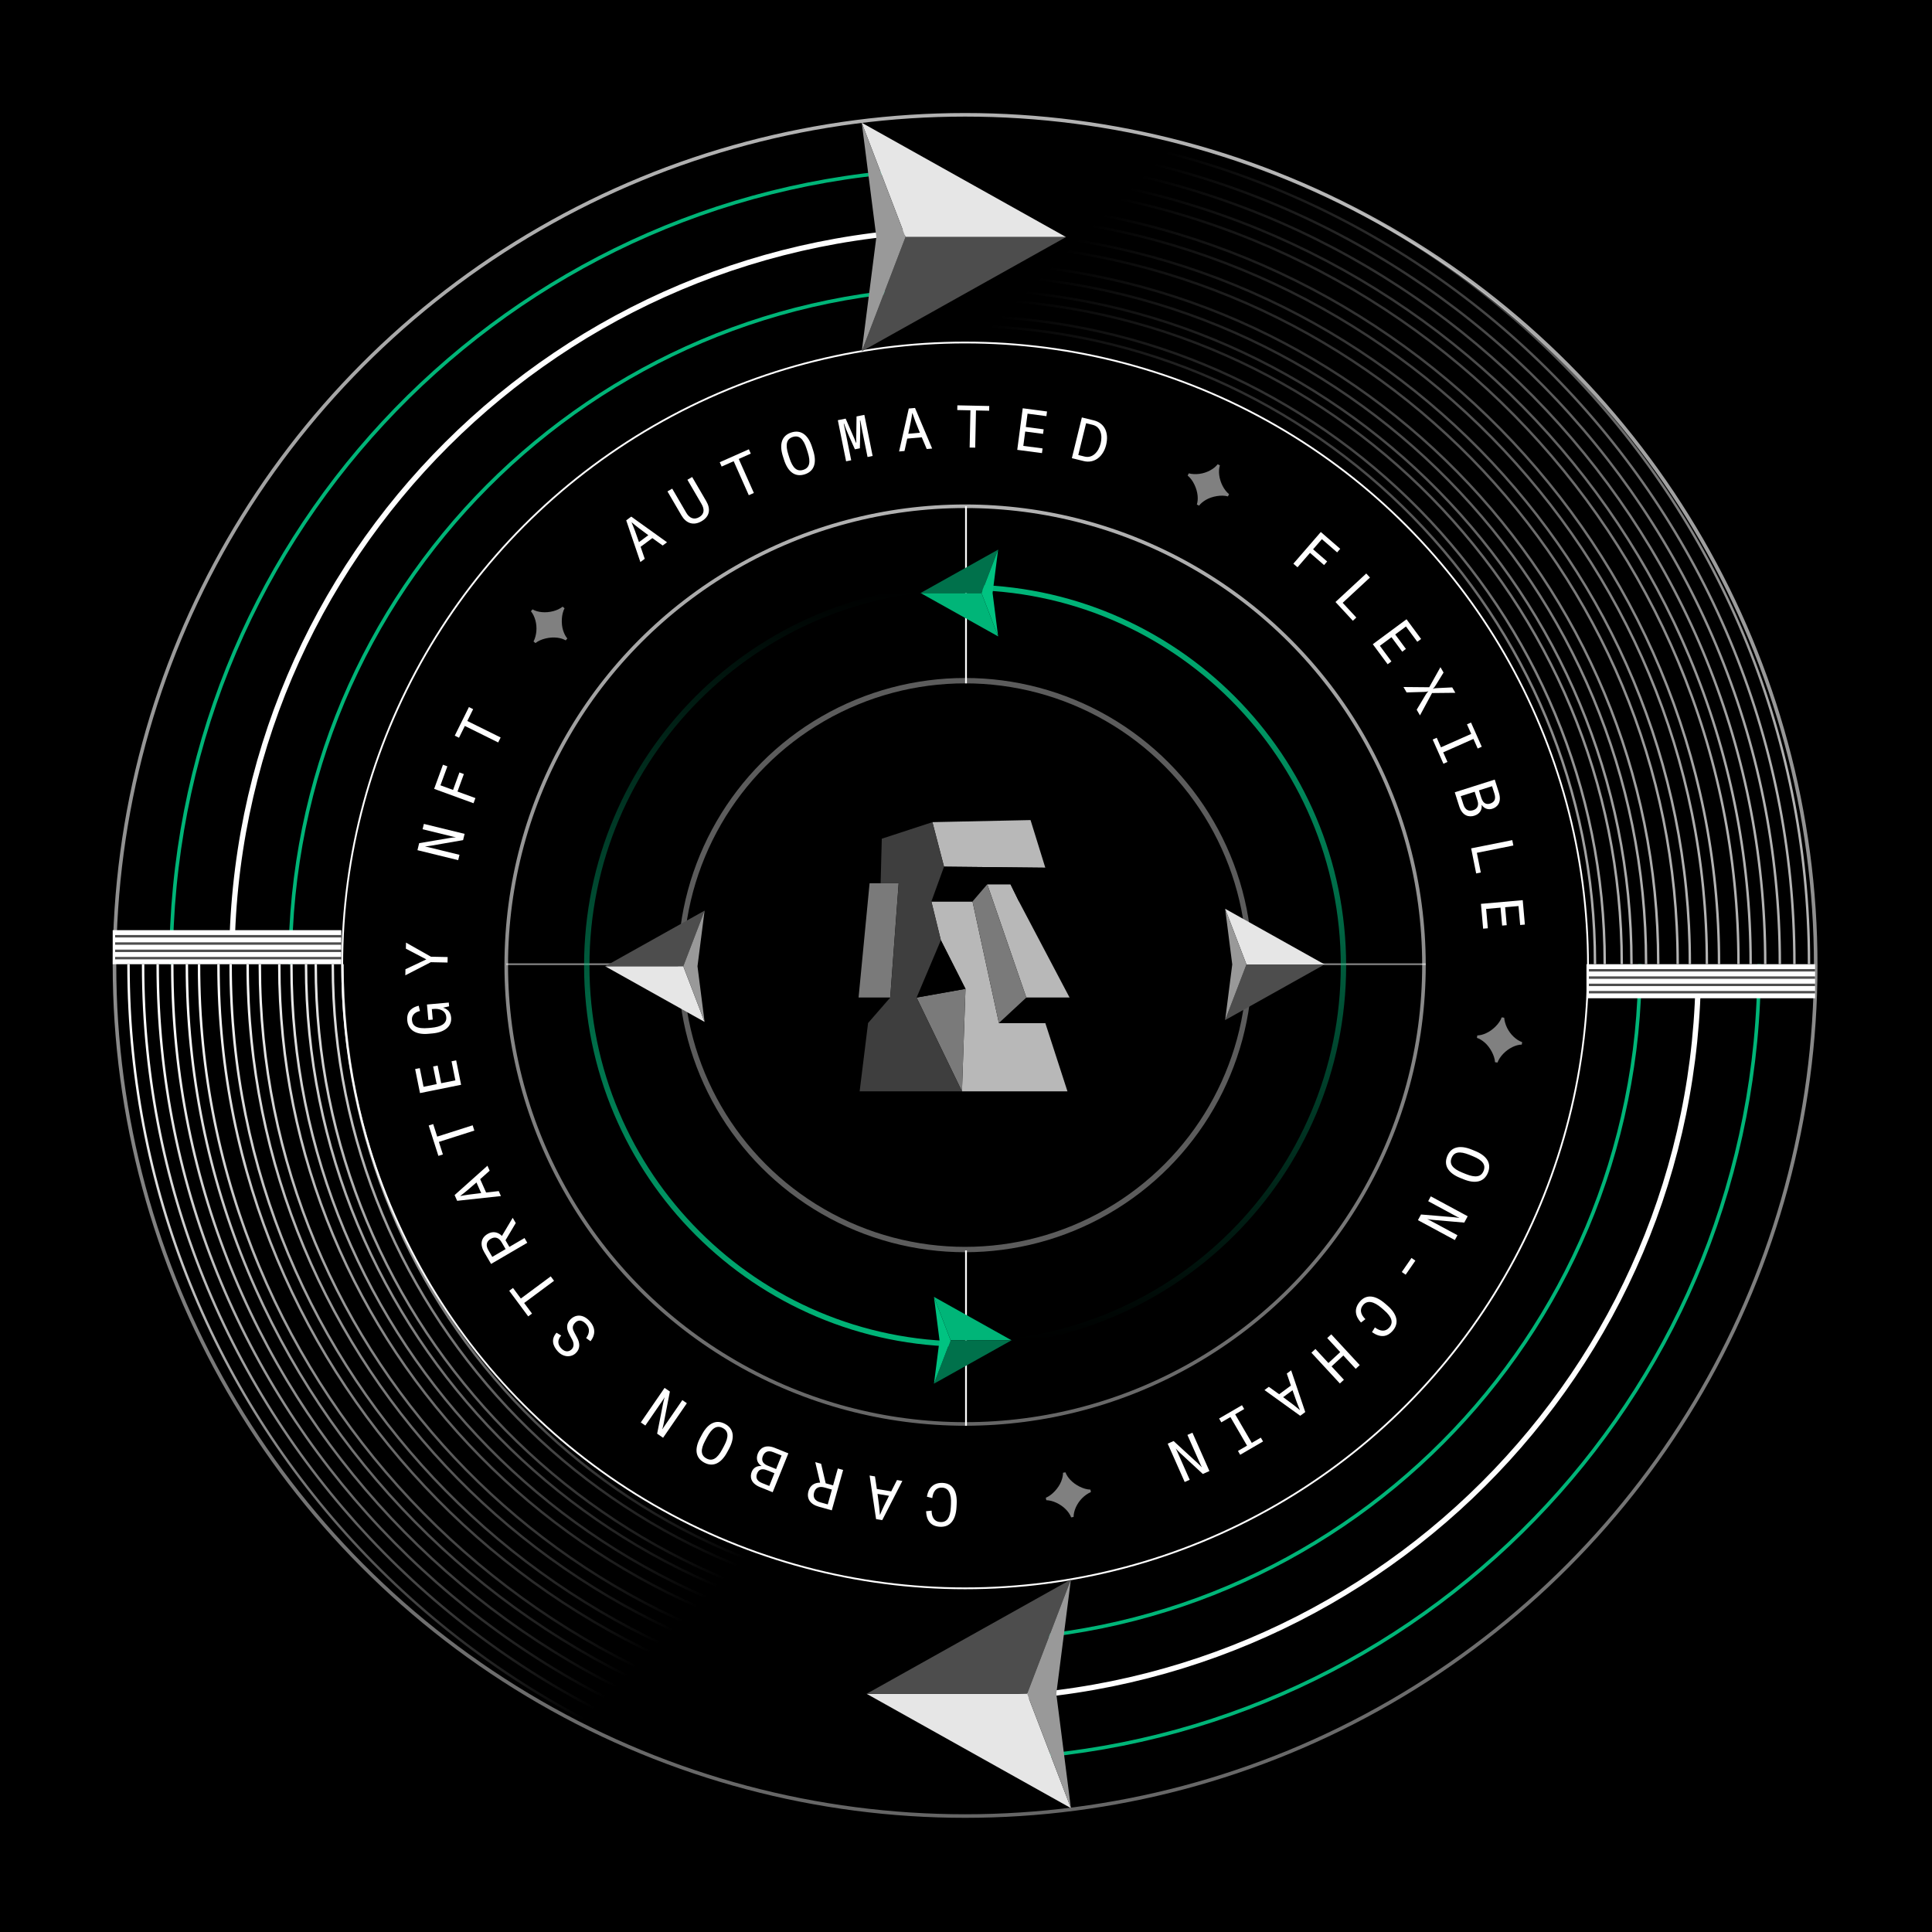 <svg id="eArsbW08m4L1" xmlns="http://www.w3.org/2000/svg" xmlns:xlink="http://www.w3.org/1999/xlink" viewBox="0 0 1080 1080" shape-rendering="geometricPrecision" text-rendering="geometricPrecision" style="background-color:#000">
<style><![CDATA[
#eArsbW08m4L3_tr {animation: eArsbW08m4L3_tr__tr 6000ms linear infinite normal forwards}@keyframes eArsbW08m4L3_tr__tr { 0% {transform: translate(539px,538.97px) rotate(0deg)} 100% {transform: translate(539px,538.97px) rotate(359deg)}} #eArsbW08m4L66_tr {animation: eArsbW08m4L66_tr__tr 6000ms linear infinite normal forwards}@keyframes eArsbW08m4L66_tr__tr { 0% {transform: translate(539.5px,540.359px) rotate(0deg)} 100% {transform: translate(539.5px,540.359px) rotate(-359deg)}} #eArsbW08m4L77_tr {animation: eArsbW08m4L77_tr__tr 6000ms linear infinite normal forwards}@keyframes eArsbW08m4L77_tr__tr { 0% {transform: translate(539.37px,539.641px) rotate(0deg)} 100% {transform: translate(539.37px,539.641px) rotate(359deg)}} #eArsbW08m4L77_ts {animation: eArsbW08m4L77_ts__ts 6000ms linear infinite normal forwards}@keyframes eArsbW08m4L77_ts__ts { 0% {transform: scale(1,1)} 50% {transform: scale(1.4,1.4)} 100% {transform: scale(1,1)}} #eArsbW08m4L86_ts {animation: eArsbW08m4L86_ts__ts 6000ms linear infinite normal forwards}@keyframes eArsbW08m4L86_ts__ts { 0% {transform: translate(538.925px,534.25px) scale(0.9,0.9)} 50% {transform: translate(538.925px,534.25px) scale(1.1,1.1)} 100% {transform: translate(538.925px,534.25px) scale(0.9,0.9)}} #eArsbW08m4L86 {animation: eArsbW08m4L86_c_o 6000ms linear infinite normal forwards}@keyframes eArsbW08m4L86_c_o { 0% {opacity: 0.8} 50% {opacity: 1} 100% {opacity: 0.8}} #eArsbW08m4L98_tr {animation: eArsbW08m4L98_tr__tr 6000ms linear infinite normal forwards}@keyframes eArsbW08m4L98_tr__tr { 0% {transform: translate(539.5px,540.037px) rotate(0deg)} 100% {transform: translate(539.5px,540.037px) rotate(359deg)}}
]]></style>
<defs><linearGradient id="eArsbW08m4L10-fill" x1="129.615" y1="539" x2="540.18" y2="951.604" spreadMethod="pad" gradientUnits="userSpaceOnUse" gradientTransform="translate(0 0)"><stop id="eArsbW08m4L10-fill-0" offset="0.013%" stop-color="#fff"/><stop id="eArsbW08m4L10-fill-1" offset="75.243%" stop-color="rgba(255,255,255,0)"/></linearGradient><linearGradient id="eArsbW08m4L11-fill" x1="129.615" y1="539" x2="540.18" y2="951.604" spreadMethod="pad" gradientUnits="userSpaceOnUse" gradientTransform="translate(0 0)"><stop id="eArsbW08m4L11-fill-0" offset="0.013%" stop-color="#fff"/><stop id="eArsbW08m4L11-fill-1" offset="75.243%" stop-color="rgba(255,255,255,0)"/></linearGradient><linearGradient id="eArsbW08m4L12-fill" x1="129.615" y1="539" x2="540.18" y2="951.604" spreadMethod="pad" gradientUnits="userSpaceOnUse" gradientTransform="translate(0 0)"><stop id="eArsbW08m4L12-fill-0" offset="0.013%" stop-color="#fff"/><stop id="eArsbW08m4L12-fill-1" offset="75.243%" stop-color="rgba(255,255,255,0)"/></linearGradient><linearGradient id="eArsbW08m4L13-fill" x1="129.615" y1="539" x2="540.18" y2="951.604" spreadMethod="pad" gradientUnits="userSpaceOnUse" gradientTransform="translate(0 0)"><stop id="eArsbW08m4L13-fill-0" offset="0.013%" stop-color="#fff"/><stop id="eArsbW08m4L13-fill-1" offset="75.243%" stop-color="rgba(255,255,255,0)"/></linearGradient><linearGradient id="eArsbW08m4L14-fill" x1="129.615" y1="539" x2="540.18" y2="951.604" spreadMethod="pad" gradientUnits="userSpaceOnUse" gradientTransform="translate(0 0)"><stop id="eArsbW08m4L14-fill-0" offset="0.013%" stop-color="#fff"/><stop id="eArsbW08m4L14-fill-1" offset="75.243%" stop-color="rgba(255,255,255,0)"/></linearGradient><linearGradient id="eArsbW08m4L15-fill" x1="129.615" y1="539" x2="540.18" y2="951.604" spreadMethod="pad" gradientUnits="userSpaceOnUse" gradientTransform="translate(0 0)"><stop id="eArsbW08m4L15-fill-0" offset="0.013%" stop-color="#fff"/><stop id="eArsbW08m4L15-fill-1" offset="75.243%" stop-color="rgba(255,255,255,0)"/></linearGradient><linearGradient id="eArsbW08m4L16-fill" x1="129.615" y1="539" x2="540.18" y2="951.604" spreadMethod="pad" gradientUnits="userSpaceOnUse" gradientTransform="translate(0 0)"><stop id="eArsbW08m4L16-fill-0" offset="0.013%" stop-color="#fff"/><stop id="eArsbW08m4L16-fill-1" offset="75.243%" stop-color="rgba(255,255,255,0)"/></linearGradient><linearGradient id="eArsbW08m4L17-fill" x1="129.615" y1="539" x2="540.18" y2="951.604" spreadMethod="pad" gradientUnits="userSpaceOnUse" gradientTransform="translate(0 0)"><stop id="eArsbW08m4L17-fill-0" offset="0.013%" stop-color="#fff"/><stop id="eArsbW08m4L17-fill-1" offset="75.243%" stop-color="rgba(255,255,255,0)"/></linearGradient><linearGradient id="eArsbW08m4L18-fill" x1="129.615" y1="539" x2="540.18" y2="951.604" spreadMethod="pad" gradientUnits="userSpaceOnUse" gradientTransform="translate(0 0)"><stop id="eArsbW08m4L18-fill-0" offset="0.013%" stop-color="#fff"/><stop id="eArsbW08m4L18-fill-1" offset="75.243%" stop-color="rgba(255,255,255,0)"/></linearGradient><linearGradient id="eArsbW08m4L19-fill" x1="129.615" y1="539" x2="540.18" y2="951.604" spreadMethod="pad" gradientUnits="userSpaceOnUse" gradientTransform="translate(0 0)"><stop id="eArsbW08m4L19-fill-0" offset="0.013%" stop-color="#fff"/><stop id="eArsbW08m4L19-fill-1" offset="75.243%" stop-color="rgba(255,255,255,0)"/></linearGradient><linearGradient id="eArsbW08m4L20-fill" x1="129.615" y1="539" x2="540.18" y2="951.604" spreadMethod="pad" gradientUnits="userSpaceOnUse" gradientTransform="translate(0 0)"><stop id="eArsbW08m4L20-fill-0" offset="0.013%" stop-color="#fff"/><stop id="eArsbW08m4L20-fill-1" offset="75.243%" stop-color="rgba(255,255,255,0)"/></linearGradient><linearGradient id="eArsbW08m4L21-fill" x1="129.615" y1="539" x2="540.18" y2="951.604" spreadMethod="pad" gradientUnits="userSpaceOnUse" gradientTransform="translate(0 0)"><stop id="eArsbW08m4L21-fill-0" offset="0.013%" stop-color="#fff"/><stop id="eArsbW08m4L21-fill-1" offset="75.243%" stop-color="rgba(255,255,255,0)"/></linearGradient><linearGradient id="eArsbW08m4L22-fill" x1="129.615" y1="539" x2="540.18" y2="951.604" spreadMethod="pad" gradientUnits="userSpaceOnUse" gradientTransform="translate(0 0)"><stop id="eArsbW08m4L22-fill-0" offset="0.013%" stop-color="#fff"/><stop id="eArsbW08m4L22-fill-1" offset="75.243%" stop-color="rgba(255,255,255,0)"/></linearGradient><linearGradient id="eArsbW08m4L23-fill" x1="129.615" y1="539" x2="540.18" y2="951.604" spreadMethod="pad" gradientUnits="userSpaceOnUse" gradientTransform="translate(0 0)"><stop id="eArsbW08m4L23-fill-0" offset="0.013%" stop-color="#fff"/><stop id="eArsbW08m4L23-fill-1" offset="75.243%" stop-color="rgba(255,255,255,0)"/></linearGradient><linearGradient id="eArsbW08m4L24-fill" x1="129.615" y1="539" x2="540.18" y2="951.604" spreadMethod="pad" gradientUnits="userSpaceOnUse" gradientTransform="translate(0 0)"><stop id="eArsbW08m4L24-fill-0" offset="0.013%" stop-color="#fff"/><stop id="eArsbW08m4L24-fill-1" offset="75.243%" stop-color="rgba(255,255,255,0)"/></linearGradient><linearGradient id="eArsbW08m4L25-fill" x1="129.615" y1="539" x2="540.18" y2="951.604" spreadMethod="pad" gradientUnits="userSpaceOnUse" gradientTransform="translate(0 0)"><stop id="eArsbW08m4L25-fill-0" offset="0.013%" stop-color="#fff"/><stop id="eArsbW08m4L25-fill-1" offset="75.243%" stop-color="rgba(255,255,255,0)"/></linearGradient><linearGradient id="eArsbW08m4L26-fill" x1="886.169" y1="538.999" x2="542.899" y2="192.33" spreadMethod="pad" gradientUnits="userSpaceOnUse" gradientTransform="translate(0 0)"><stop id="eArsbW08m4L26-fill-0" offset="0.013%" stop-color="rgba(255,255,255,0.7)"/><stop id="eArsbW08m4L26-fill-1" offset="100%" stop-color="rgba(255,255,255,0)"/></linearGradient><linearGradient id="eArsbW08m4L27-fill" x1="886.169" y1="538.999" x2="542.899" y2="192.33" spreadMethod="pad" gradientUnits="userSpaceOnUse" gradientTransform="translate(0 0)"><stop id="eArsbW08m4L27-fill-0" offset="0.013%" stop-color="rgba(255,255,255,0.7)"/><stop id="eArsbW08m4L27-fill-1" offset="100%" stop-color="rgba(255,255,255,0)"/></linearGradient><linearGradient id="eArsbW08m4L28-fill" x1="886.169" y1="538.999" x2="542.899" y2="192.33" spreadMethod="pad" gradientUnits="userSpaceOnUse" gradientTransform="translate(0 0)"><stop id="eArsbW08m4L28-fill-0" offset="0.013%" stop-color="rgba(255,255,255,0.7)"/><stop id="eArsbW08m4L28-fill-1" offset="100%" stop-color="rgba(255,255,255,0)"/></linearGradient><linearGradient id="eArsbW08m4L29-fill" x1="886.169" y1="538.999" x2="542.899" y2="192.33" spreadMethod="pad" gradientUnits="userSpaceOnUse" gradientTransform="translate(0 0)"><stop id="eArsbW08m4L29-fill-0" offset="0.013%" stop-color="rgba(255,255,255,0.7)"/><stop id="eArsbW08m4L29-fill-1" offset="100%" stop-color="rgba(255,255,255,0)"/></linearGradient><linearGradient id="eArsbW08m4L30-fill" x1="886.169" y1="538.999" x2="542.899" y2="192.33" spreadMethod="pad" gradientUnits="userSpaceOnUse" gradientTransform="translate(0 0)"><stop id="eArsbW08m4L30-fill-0" offset="0.013%" stop-color="rgba(255,255,255,0.7)"/><stop id="eArsbW08m4L30-fill-1" offset="100%" stop-color="rgba(255,255,255,0)"/></linearGradient><linearGradient id="eArsbW08m4L31-fill" x1="886.169" y1="538.999" x2="542.899" y2="192.33" spreadMethod="pad" gradientUnits="userSpaceOnUse" gradientTransform="translate(0 0)"><stop id="eArsbW08m4L31-fill-0" offset="0.013%" stop-color="rgba(255,255,255,0.7)"/><stop id="eArsbW08m4L31-fill-1" offset="100%" stop-color="rgba(255,255,255,0)"/></linearGradient><linearGradient id="eArsbW08m4L32-fill" x1="886.169" y1="538.999" x2="542.899" y2="192.33" spreadMethod="pad" gradientUnits="userSpaceOnUse" gradientTransform="translate(0 0)"><stop id="eArsbW08m4L32-fill-0" offset="0.013%" stop-color="rgba(255,255,255,0.7)"/><stop id="eArsbW08m4L32-fill-1" offset="100%" stop-color="rgba(255,255,255,0)"/></linearGradient><linearGradient id="eArsbW08m4L33-fill" x1="886.169" y1="538.999" x2="542.899" y2="192.33" spreadMethod="pad" gradientUnits="userSpaceOnUse" gradientTransform="translate(0 0)"><stop id="eArsbW08m4L33-fill-0" offset="0.013%" stop-color="rgba(255,255,255,0.7)"/><stop id="eArsbW08m4L33-fill-1" offset="100%" stop-color="rgba(255,255,255,0)"/></linearGradient><linearGradient id="eArsbW08m4L34-fill" x1="886.169" y1="538.999" x2="542.899" y2="192.33" spreadMethod="pad" gradientUnits="userSpaceOnUse" gradientTransform="translate(0 0)"><stop id="eArsbW08m4L34-fill-0" offset="0.013%" stop-color="rgba(255,255,255,0.7)"/><stop id="eArsbW08m4L34-fill-1" offset="100%" stop-color="rgba(255,255,255,0)"/></linearGradient><linearGradient id="eArsbW08m4L35-fill" x1="886.169" y1="538.999" x2="542.899" y2="192.33" spreadMethod="pad" gradientUnits="userSpaceOnUse" gradientTransform="translate(0 0)"><stop id="eArsbW08m4L35-fill-0" offset="0.013%" stop-color="rgba(255,255,255,0.7)"/><stop id="eArsbW08m4L35-fill-1" offset="100%" stop-color="rgba(255,255,255,0)"/></linearGradient><linearGradient id="eArsbW08m4L36-fill" x1="886.169" y1="538.999" x2="542.899" y2="192.33" spreadMethod="pad" gradientUnits="userSpaceOnUse" gradientTransform="translate(0 0)"><stop id="eArsbW08m4L36-fill-0" offset="0.013%" stop-color="rgba(255,255,255,0.7)"/><stop id="eArsbW08m4L36-fill-1" offset="100%" stop-color="rgba(255,255,255,0)"/></linearGradient><linearGradient id="eArsbW08m4L37-fill" x1="886.169" y1="538.999" x2="542.899" y2="192.33" spreadMethod="pad" gradientUnits="userSpaceOnUse" gradientTransform="translate(0 0)"><stop id="eArsbW08m4L37-fill-0" offset="0.013%" stop-color="rgba(255,255,255,0.7)"/><stop id="eArsbW08m4L37-fill-1" offset="100%" stop-color="rgba(255,255,255,0)"/></linearGradient><linearGradient id="eArsbW08m4L38-fill" x1="886.169" y1="538.999" x2="542.899" y2="192.33" spreadMethod="pad" gradientUnits="userSpaceOnUse" gradientTransform="translate(0 0)"><stop id="eArsbW08m4L38-fill-0" offset="0.013%" stop-color="rgba(255,255,255,0.7)"/><stop id="eArsbW08m4L38-fill-1" offset="100%" stop-color="rgba(255,255,255,0)"/></linearGradient><linearGradient id="eArsbW08m4L39-fill" x1="886.169" y1="538.999" x2="542.899" y2="192.33" spreadMethod="pad" gradientUnits="userSpaceOnUse" gradientTransform="translate(0 0)"><stop id="eArsbW08m4L39-fill-0" offset="0.013%" stop-color="rgba(255,255,255,0.7)"/><stop id="eArsbW08m4L39-fill-1" offset="100%" stop-color="rgba(255,255,255,0)"/></linearGradient><linearGradient id="eArsbW08m4L40-fill" x1="886.169" y1="538.999" x2="542.899" y2="192.33" spreadMethod="pad" gradientUnits="userSpaceOnUse" gradientTransform="translate(0 0)"><stop id="eArsbW08m4L40-fill-0" offset="0.013%" stop-color="rgba(255,255,255,0.7)"/><stop id="eArsbW08m4L40-fill-1" offset="100%" stop-color="rgba(255,255,255,0)"/></linearGradient><linearGradient id="eArsbW08m4L41-fill" x1="886.169" y1="538.999" x2="542.899" y2="192.33" spreadMethod="pad" gradientUnits="userSpaceOnUse" gradientTransform="translate(0 0)"><stop id="eArsbW08m4L41-fill-0" offset="0.013%" stop-color="rgba(255,255,255,0.7)"/><stop id="eArsbW08m4L41-fill-1" offset="100%" stop-color="rgba(255,255,255,0)"/></linearGradient><linearGradient id="eArsbW08m4L43-stroke" x1="0" y1="-476.5" x2="0" y2="476.5" spreadMethod="pad" gradientUnits="userSpaceOnUse" gradientTransform="translate(0 0)"><stop id="eArsbW08m4L43-stroke-0" offset="0%" stop-color="rgba(255,255,255,0.7)"/><stop id="eArsbW08m4L43-stroke-1" offset="100%" stop-color="rgba(255,255,255,0.4)"/></linearGradient><radialGradient id="eArsbW08m4L44-stroke" cx="0" cy="0" r="1" spreadMethod="pad" gradientUnits="userSpaceOnUse" gradientTransform="matrix(0 160.5 -160.5 0 0 0)"><stop id="eArsbW08m4L44-stroke-0" offset="37.293%" stop-color="#fff"/><stop id="eArsbW08m4L44-stroke-1" offset="86.458%" stop-color="rgba(255,255,255,0.36)"/></radialGradient><linearGradient id="eArsbW08m4L45-stroke" x1="0" y1="-257.5" x2="0" y2="257.5" spreadMethod="pad" gradientUnits="userSpaceOnUse" gradientTransform="translate(0 0)"><stop id="eArsbW08m4L45-stroke-0" offset="0%" stop-color="rgba(255,255,255,0.7)"/><stop id="eArsbW08m4L45-stroke-1" offset="100%" stop-color="rgba(255,255,255,0.4)"/></linearGradient><linearGradient id="eArsbW08m4L68-stroke" x1="539.5" y1="328.332" x2="539.5" y2="751.332" spreadMethod="pad" gradientUnits="userSpaceOnUse" gradientTransform="translate(0 0)"><stop id="eArsbW08m4L68-stroke-0" offset="1.136%" stop-color="#00b578"/><stop id="eArsbW08m4L68-stroke-1" offset="99.468%" stop-color="rgba(0,181,120,0)"/></linearGradient><linearGradient id="eArsbW08m4L73-stroke" x1="539.5" y1="751.332" x2="539.5" y2="328.332" spreadMethod="pad" gradientUnits="userSpaceOnUse" gradientTransform="translate(0 0)"><stop id="eArsbW08m4L73-stroke-0" offset="1.136%" stop-color="#00b578"/><stop id="eArsbW08m4L73-stroke-1" offset="99.468%" stop-color="rgba(0,181,120,0)"/></linearGradient></defs><rect width="1080" height="1080" rx="0" ry="0"/><g id="eArsbW08m4L3_tr" transform="translate(539,538.97) rotate(0)"><g transform="translate(-539,-538.97)"><path d="M129.615,537.64c0-225.997,183.816-409.205,410.565-409.205" fill="none" stroke="#fff" stroke-width="3"/><path d="M95.628,539c0-233.817,179.96-425.473,408.525-443.212" fill="none" stroke="#00b578" stroke-width="2"/><path d="M162.242,539c0-208.729,168.6-377.937,376.578-377.937" fill="none" stroke="#00b578" stroke-width="2"/><path d="M949.385,540.36c0,225.997-183.816,409.205-410.565,409.205" fill="none" stroke="#fff" stroke-width="3"/><path d="M983.372,539c0,233.817-179.96,425.473-408.525,443.212" fill="none" stroke="#00b578" stroke-width="2"/><path d="M916.758,539c0,208.729-168.6,377.937-376.578,377.937" fill="none" stroke="#00b578" stroke-width="2"/><path d="M71.157,539c-0.0.227-0.0.453-0.0.68c0,260.667,209.307,472.45,469.023,476.44v-1.36C281.215,1010.77,72.516,799.596,72.516,539.68c0-.227 0-.453 0-.68h-1.359Z" fill="url(#eArsbW08m4L10-fill)"/><path d="M79.314,539c-0.0.227-.001.453-.001.68c0,256.162,205.656,464.29,460.866,468.28v-1.36C285.72,1002.61,80.673,795.091,80.673,539.68c0-.227 0-.453.001-.68h-1.359Z" fill="url(#eArsbW08m4L11-fill)"/><path d="M87.471,539c-0.0.227-.001.453-.001.68c0,251.657,202.004,456.133,452.709,460.126v-1.359C290.226,994.453,88.83,790.586,88.83,539.68c0-.227 0-.453.001-.68h-1.359Z" fill="url(#eArsbW08m4L12-fill)"/><path d="M95.628,539c-0.0.227-.001.453-.001.68c0,247.152,198.352,447.976,444.552,451.968v-1.359C294.731,986.296,96.987,786.081,96.987,539.68c0-.227 0-.453.001-.68h-1.359Z" fill="url(#eArsbW08m4L13-fill)"/><path d="M103.785,539c0,.227,0,.453,0,.68c0,242.647,194.7,439.819,436.395,443.81v-1.359C299.236,978.139,105.144,781.576,105.144,539.68c0-.227,0-.453.001-.68h-1.36Z" fill="url(#eArsbW08m4L14-fill)"/><path d="M110.583,539c-.001.227-.001.453-.001.68c0,238.892,191.657,433.021,429.598,437.012v-1.36C302.99,971.341,111.942,777.821,111.942,539.68c0-.227,0-.453,0-.68h-1.359Z" fill="url(#eArsbW08m4L15-fill)"/><path d="M121.459,539c-.001.227-.001.453-.001.68c0,232.886,186.788,422.145,418.722,426.134v-1.359c-231.183-3.99-417.363-192.64-417.363-424.775c0-.227.001-.453.001-.68h-1.359Z" fill="url(#eArsbW08m4L16-fill)"/><path d="M128.256,539c0,.227-.001.453-.001.68c0,229.131,183.746,415.347,411.925,419.336v-1.36C312.751,953.668,129.615,768.061,129.615,539.68c0-.227,0-.453,0-.68h-1.359Z" fill="url(#eArsbW08m4L17-fill)"/><path d="M137.772,539c0,.227,0,.453,0,.68c0,223.876,179.485,405.83,402.408,409.818v-1.36C318.007,944.151,139.131,762.805,139.131,539.68c0-.227,0-.453.001-.68h-1.36Z" fill="url(#eArsbW08m4L18-fill)"/><path d="M144.57,539c-.001.227-.001.453-.001.68c0,220.121,176.442,399.033,395.611,403.02v-1.36c-218.418-3.987-394.251-182.29-394.251-401.66c0-.227,0-.453,0-.68h-1.359Z" fill="url(#eArsbW08m4L19-fill)"/><path d="M155.446,539c-.001.227-.001.453-.001.68c0,214.115,171.573,388.156,384.735,392.142v-1.36C327.769,926.477,156.805,753.044,156.805,539.68c0-.227,0-.453,0-.68h-1.359Z" fill="url(#eArsbW08m4L20-fill)"/><path d="M162.243,539c0,.227,0,.453,0,.68c0,210.36,168.529,381.359,377.937,385.343v-1.36C331.523,919.679,163.602,749.29,163.602,539.68c0-.227,0-.453.001-.68h-1.36Z" fill="url(#eArsbW08m4L21-fill)"/><path d="M170.4,539c0,.227-.001.453-.001.68c0,205.855,164.879,373.202,369.781,377.185v-1.36C336.029,911.522,171.759,744.784,171.759,539.68c0-.227,0-.453.001-.68h-1.36Z" fill="url(#eArsbW08m4L22-fill)"/><path d="M175.838,539c0,.227-.001.453-.001.68c0,202.852,162.444,367.763,364.343,371.746v-1.36C339.032,906.084,177.197,741.781,177.197,539.68c0-.227,0-.453.001-.68h-1.36Z" fill="url(#eArsbW08m4L23-fill)"/><path d="M185.354,539c0,.227,0,.453,0,.68c0,197.596,158.183,358.247,354.826,362.227v-1.359C344.288,896.567,186.713,736.525,186.713,539.68c0-.227.001-.453.001-.68h-1.36Z" fill="url(#eArsbW08m4L24-fill)"/><path d="M190.792,539c0,.227,0,.453,0,.68c0,194.593,155.749,352.808,349.388,356.788v-1.36C347.292,891.129,192.151,733.522,192.151,539.68c0-.227,0-.453.001-.68h-1.36Z" fill="url(#eArsbW08m4L25-fill)"/><path d="M1011.92,538.942c0-.226,0-.453,0-.679c0-260.667-209.305-472.448-469.021-476.443v1.36C801.864,67.175,1010.56,278.347,1010.56,538.263c0,.226,0,.453,0,.679h1.36Z" fill="url(#eArsbW08m4L26-fill)"/><path d="M1003.76,538.942c0-.226,0-.453,0-.679.01-256.162-205.651-464.291-460.861-468.285v1.36C797.359,75.332,1002.41,282.852,1002.41,538.263c0,.226,0,.453-.01.679h1.36Z" fill="url(#eArsbW08m4L27-fill)"/><path d="M995.608,538.942c0-.226,0-.453,0-.679c0-251.657-202.004-456.134-452.709-460.127v1.36c249.954,3.993,451.35,207.861,451.35,458.767c0,.226-.001.453-.001.679h1.36Z" fill="url(#eArsbW08m4L28-fill)"/><path d="M987.451,538.942c0-.226,0-.453,0-.679c0-247.152-198.352-447.976-444.552-451.969v1.36C788.348,91.646,986.092,291.862,986.092,538.263c0,.226-.001.453-.001.679h1.36Z" fill="url(#eArsbW08m4L29-fill)"/><path d="M979.294,538.942c0-.226,0-.453,0-.679c0-242.647-194.7-439.819-436.395-443.811v1.36C783.843,99.803,977.935,296.367,977.935,538.263c0,.226,0,.453-.001.679h1.36Z" fill="url(#eArsbW08m4L30-fill)"/><path d="M972.496,538.942c.001-.226.001-.453.001-.679c0-238.893-191.657-433.022-429.598-437.013v1.36c237.19,3.991,428.238,197.511,428.238,435.653c0,.226,0,.453,0,.679h1.359Z" fill="url(#eArsbW08m4L31-fill)"/><path d="M961.62,538.942c.001-.226.001-.453.001-.679c0-232.886-186.788-422.145-418.722-426.135v1.36c231.183,3.989,417.362,192.64,417.362,424.775c0,.226,0,.453,0,.679h1.359Z" fill="url(#eArsbW08m4L32-fill)"/><path d="M954.823,538.942c0-.226,0-.453,0-.679c0-229.132-183.745-415.348-411.924-419.337v1.36c227.428,3.989,410.565,189.596,410.565,417.977c0,.226,0,.453-.001.679h1.36Z" fill="url(#eArsbW08m4L33-fill)"/><path d="M945.306,538.942c.001-.226.001-.453.001-.679c0-223.876-179.485-405.831-402.408-409.819v1.36c222.172,3.987,401.049,185.334,401.049,408.459c0,.226-.001.453-.001.679h1.359Z" fill="url(#eArsbW08m4L34-fill)"/><path d="M938.509,538.942c0-.226.001-.453.001-.679c0-220.122-176.442-399.033-395.611-403.02v1.36c218.418,3.986,394.251,182.289,394.251,401.66c0,.226,0,.453,0,.679h1.359Z" fill="url(#eArsbW08m4L35-fill)"/><path d="M927.633,538.942c.001-.226.001-.453.001-.679c0-214.115-171.573-388.157-384.735-392.142v1.359c212.411,3.985,383.375,177.419,383.375,390.783c0,.226,0,.453,0,.679h1.359Z" fill="url(#eArsbW08m4L36-fill)"/><path d="M920.836,538.942c0-.226,0-.453,0-.679c0-210.361-168.529-381.359-377.937-385.344v1.36c208.657,3.984,376.578,174.374,376.578,383.984c0,.226,0,.453-.001.679h1.36Z" fill="url(#eArsbW08m4L37-fill)"/><path d="M912.679,538.942c0-.226,0-.453,0-.679c0-205.856-164.878-373.202-369.78-377.185v1.359C747.05,166.42,911.32,333.158,911.32,538.263c0,.226,0,.453-.001.679h1.36Z" fill="url(#eArsbW08m4L38-fill)"/><path d="M907.241,538.942c0-.226,0-.453,0-.679c0-202.853-162.443-367.764-364.342-371.746v1.359c201.148,3.983,362.983,168.285,362.983,370.387c0,.226,0,.453-.001.679h1.36Z" fill="url(#eArsbW08m4L39-fill)"/><path d="M897.724,538.942c.001-.226.001-.453.001-.679c0-197.597-158.183-358.247-354.826-362.228v1.36c195.892,3.98,353.467,164.022,353.467,360.868c0,.226-.001.453-.001.679h1.359Z" fill="url(#eArsbW08m4L40-fill)"/><path d="M892.286,538.942c.001-.226.001-.453.001-.679c0-194.593-155.749-352.809-349.388-356.789v1.36c192.888,3.98,348.029,161.587,348.029,355.429c0,.226-.001.453-.001.679h1.359Z" fill="url(#eArsbW08m4L41-fill)"/><circle r="348.208" transform="translate(539.5 539.679)" fill="none" stroke="#fff"/><circle r="475.5" transform="translate(539.5 539.68)" fill="none" stroke="url(#eArsbW08m4L43-stroke)" stroke-width="2"/><circle r="159" transform="translate(539.5 539.5)" fill="none" stroke="url(#eArsbW08m4L44-stroke)" stroke-width="3"/><circle r="256.5" transform="translate(539.5 539.5)" fill="none" stroke="url(#eArsbW08m4L45-stroke)" stroke-width="2"/><path d="M540,283v99" fill="none" stroke="#fff"/><path d="M797,539h-98" fill="none" stroke="#fff" stroke-opacity="0.5"/><path d="M540,699v98" fill="none" stroke="#fff"/><path d="M379,539h-96" fill="none" stroke="#fff" stroke-opacity="0.5"/><path d="M595.919,132.514L481.722,68.618l24.471,63.896h89.726Z" fill="#e6e6e6"/><path d="M481.722,196.409l114.197-63.895h-89.726l-24.471,63.895Z" fill="#4d4d4d"/><path d="M489.879,132.514l-8.157,63.895l24.471-63.895-24.471-63.896l8.157,63.896Z" fill="#999"/><path d="M484.441,946.846l114.197,63.894-24.471-63.894h-89.726Z" fill="#e6e6e6"/><path d="M598.638,882.95L484.441,946.846h89.726l24.471-63.896Z" fill="#4d4d4d"/><path d="M590.481,946.846l8.157-63.896-24.471,63.896l24.471,63.894-8.157-63.894Z" fill="#999"/><rect width="127.792" height="19.033" rx="0" ry="0" transform="translate(886.849 539)" fill="#fff"/><rect width="126.432" height="1.359" rx="0" ry="0" transform="translate(888.208 541.719)" fill="#4d4d4d"/><rect width="126.432" height="1.359" rx="0" ry="0" transform="translate(888.208 545.797)" fill="#4d4d4d"/><rect width="126.432" height="1.359" rx="0" ry="0" transform="translate(888.208 549.876)" fill="#4d4d4d"/><rect width="126.432" height="1.359" rx="0" ry="0" transform="translate(888.208 553.955)" fill="#4d4d4d"/><rect width="127.792" height="19.033" rx="0" ry="0" transform="translate(63 519.967)" fill="#fff"/><rect width="126.432" height="1.359" rx="0" ry="0" transform="translate(64.359 522.686)" fill="#4d4d4d"/><rect width="126.432" height="1.359" rx="0" ry="0" transform="translate(64.359 526.764)" fill="#4d4d4d"/><rect width="126.432" height="1.359" rx="0" ry="0" transform="translate(64.359 530.843)" fill="#4d4d4d"/><rect width="126.432" height="1.359" rx="0" ry="0" transform="translate(64.359 534.921)" fill="#4d4d4d"/></g></g><g id="eArsbW08m4L66_tr" transform="translate(539.5,540.359) rotate(0)"><g transform="translate(-539.5,-540.359)"><g transform="translate(0 0)"><path d="M539.5,751.332c116.808,0,211.5-94.692,211.5-211.5c0-116.809-94.692-211.5-211.5-211.5" fill="none" stroke="url(#eArsbW08m4L68-stroke)" stroke-width="3"/><path d="M514.598,331.496l43.362,24.262-9.292-24.262h-34.07Z" fill="#00b578"/><path d="M557.96,307.234l-43.362,24.262h34.07l9.292-24.262Z" fill="#00714b"/><path d="M554.863,331.496l3.097-24.262-9.292,24.262l9.292,24.262-3.097-24.262Z" fill="#00c381"/></g><g><path d="M539.5,328.332c-116.808,0-211.5,94.692-211.5,211.5s94.692,211.5,211.5,211.5" fill="none" stroke="url(#eArsbW08m4L73-stroke)" stroke-width="3"/><path d="M565.456,749.222L522.094,724.96l9.292,24.262h34.07Z" fill="#00b578"/><path d="M522.094,773.484l43.362-24.262h-34.07l-9.292,24.262Z" fill="#00714b"/><path d="M525.192,749.222l-3.098,24.262l9.292-24.262-9.292-24.262l3.098,24.262Z" fill="#00c381"/></g></g></g><g id="eArsbW08m4L77_tr" transform="translate(539.37,539.641) rotate(0)"><g id="eArsbW08m4L77_ts" transform="scale(1,1)"><g transform="translate(-539.37,-539.641)"><g transform="matrix(.6 0 0 0.6 146.43 216.06)"><path d="M319.74,540.15L412.408,592l-19.857-51.85h-72.811Z" fill="#e6e6e6"/><path d="M412.408,488.3L319.74,540.15h72.811l19.857-51.85Z" fill="#4d4d4d"/><path d="M405.789,540.15l6.619-51.85-19.857,51.85L412.408,592l-6.619-51.85Z" fill="#999"/></g><g transform="matrix(.6 0 0 0.6 285.066 215.653)"><path d="M759,539.132l-92.668-51.85l19.858,51.85h72.81Z" fill="#e6e6e6"/><path d="M666.332,590.982L759,539.132h-72.81l-19.858,51.85Z" fill="#4d4d4d"/><path d="M672.951,539.132l-6.619,51.85l19.858-51.85-19.858-51.85l6.619,51.85Z" fill="#999"/></g></g></g></g><g id="eArsbW08m4L86_ts" transform="translate(538.925,534.25) scale(0.9,0.9)"><g id="eArsbW08m4L86" transform="translate(-538.925,-534.25)" opacity="0.8"><path d="M589.381,576.053h-28.833l-16.381-75.489h-25.556l5.897,24.039l15.295,30.227-2.189,63.669h65.527l-13.76-42.446Z" fill="#e6e6e6"/><path d="M537.614,618.499l2.189-63.669-30.366,5.41l28.177,58.259Z" fill="#999"/><path d="M493.055,560.24l5.242-71.009h-11.214-6.845l-6.841,71.009h19.658Z" fill="#999"/><path d="M519.266,451.286l7.208,27.655l62.907.643L580.207,450l-60.941,1.286Z" fill="#e6e6e6"/><path d="M577.586,560.24h26.866l-31.453-59.676-5.243-10.69h-14.416l24.246,70.366Z" fill="#e6e6e6"/><path d="M589.381,479.584l-62.907-.643-7.863,21.623h25.556l9.173-10.69h14.416l5.243,10.69l16.382-20.98Z"/><path d="M604.452,560.24h-26.866l-17.038,15.813h28.833l15.071-15.813Z"/><path d="M539.803,554.83l-15.295-30.227-15.071,35.637l30.366-5.41Z"/><path d="M493.055,560.24h-19.658l5.897,15.813l13.761-15.813Z"/><path d="M560.548,576.053l17.038-15.813-24.246-70.366-9.173,10.69l16.381,75.489Z" fill="#999"/><path d="M474.052,618.499h63.562L509.437,560.24l15.071-35.637-5.897-24.039l7.863-21.623-7.208-27.655-31.453,10.29-.73,27.655h11.214l-5.242,71.009-13.761,15.813-5.242,42.446Z" fill="#4d4d4d"/></g></g><g id="eArsbW08m4L98_tr" transform="translate(539.5,540.037) rotate(0)"><g transform="translate(-539.5,-540.037)"><path d="M527.056,828.959c-5.408-.291-8.169,3.099-8.912,7.688l2.999.79c.472-3.843,2.276-6.028,5.54-5.852c3.528.189,5.244,3.324,4.925,9.259l-.091,1.681c-.319,5.936-2.21,8.512-5.87,8.315-3.231-.174-4.823-2.541-4.881-6.38l-3.093.33c.293,5.604,2.919,8.424,7.799,8.686c5.605.302,8.835-3.79,9.22-10.945l.092-1.715c.385-7.155-2.156-11.557-7.728-11.857Z" fill="#fff"/><path d="M486.117,824.826l3.611,24.357l3.453.57l11.246-21.905-2.997-.495-3.22,6.33-8.047-1.329-1.048-7.033-2.998-.495Zm5.746,21.965c-.168-2.838-.608-6.86-1.316-11.696l6.418,1.059c-2.224,4.352-3.966,8.014-5.037,10.648l-.065-.011Z" fill="#fff"/><path d="M455.732,817.347l2.718,11.462c-3.243-.052-5.647,1.674-6.503,4.726-1.177,4.197.92,7.357,5.785,8.721l7.248,2.033l6.331-22.574-2.957-.829-2.648,9.443-4.133-1.159-2.566-10.905-3.275-.918Zm2.822,22.465c-3.02-.847-4.232-2.764-3.474-5.467.749-2.67,2.781-3.678,5.801-2.831l4.165,1.168-2.327,8.298-4.165-1.168Z" fill="#fff"/><path d="M431.927,834.171l8.766-21.743-7.595-3.062c-5.39-2.173-8.328.345-9.451,3.132-1.198,2.97-.309,5.536,2.108,7.045-2.764-.296-4.693,1.133-5.521,3.185-1.037,2.573-.863,6.381,4.741,8.64l6.952,2.803Zm-5.971-5.148c-3.399-1.371-3.454-3.529-2.726-5.336.63-1.562,1.99-3.257,5.603-1.8l4.073,1.642-2.876,7.136-4.074-1.642Zm3.019-9.784c-2.848-1.149-3.369-3.21-2.53-5.293.827-2.052,2.609-3.469,5.886-2.148l4.563,1.839-3.049,7.565-4.87-1.963Z" fill="#fff"/><path d="M405.298,795.969c-5.032-2.704-9.55-.296-12.847,5.842l-1.001,1.861c-3.297,6.138-2.812,11.234,2.22,13.938s9.55.296,12.847-5.842l1.001-1.861c3.297-6.138,2.812-11.234-2.22-13.938Zm-1.25,2.327c3.228,1.735,3.43,4.917.648,10.095l-1,1.861c-2.782,5.178-5.547,6.766-8.776,5.031-3.228-1.735-3.43-4.917-.648-10.095l1-1.861c2.782-5.178,5.547-6.766,8.776-5.031Z" fill="#fff"/><path d="M367.352,801.439l3.318,2.284l13.293-19.311-2.529-1.741-9.998,14.524c-.393.571-.786,1.142-1.088,1.696l-.081-.056c0,0,.434-1.504.702-2.884l3.502-18.073-2.965-2.041-13.293,19.311l2.53,1.741l9.361-13.599c.487-.707.974-1.414,1.369-2.105l.054.038c-.172.483-.491,1.586-.816,3.166l-3.359,17.05Z" fill="#fff"/><path d="M329.544,738.423c-3.797-4.09-7.886-3.447-10.306-1.201-3.316,3.078-2.31,6.199-.781,9.06l1.464,2.741c.936,1.834,1.069,3.919-.456,5.334-1.282,1.191-3.432,1.835-5.769-.682-1.707-1.839-2.478-4.368.031-7.101l-2.629-1.57c-3.195,3.596-2.142,7.35.778,10.496c3.1,3.34,7.376,3.335,9.917.976c2.662-2.471,2.429-5.634.836-8.66l-1.529-2.861c-.895-1.692-1.688-3.614.586-5.726c2.178-2.022,4.487-.651,5.993.97c2.426,2.614,1.665,5.483-.033,7.78l2.458,1.773c2.449-3.04,3.281-7.191-.56-11.329Z" fill="#fff"/><path d="M297.397,734.29l-4.388-5.913l16.705-12.397-1.85-2.493-16.705,12.397-4.388-5.913-2.121,1.574l10.626,14.319l2.121-1.574Z" fill="#fff"/><path d="M286.6,680.754l-6.015,10.128c-2.295-2.292-5.223-2.723-7.961-1.125-3.763,2.198-4.453,5.928-1.905,10.291l3.797,6.501l20.244-11.824-1.549-2.652-8.468,4.946-2.165-3.706l5.738-9.622-1.716-2.937Zm-13.59,18.109c-1.582-2.709-1.12-4.929,1.303-6.345c2.396-1.399,4.556-.71,6.139,1.998l2.181,3.736-7.442,4.346-2.181-3.735Z" fill="#fff"/><path d="M272.484,651.649L254.127,668.06l1.424,3.198l24.48-2.655-1.236-2.776-7.057.792-3.316-7.451l5.298-4.744-1.236-2.775Zm-15.185,16.879c2.279-1.701,5.396-4.281,9.045-7.532l2.645,5.943c-4.857.536-8.874,1.094-11.663,1.649l-.027-.06Z" fill="#fff"/><path d="M247.583,645.344l-2.239-7.015l19.817-6.325-.943-2.957-19.818,6.325-2.239-7.015-2.516.803l5.421,16.987l2.517-.803Z" fill="#fff"/><path d="M234.777,611.044l22.981-4.637-2.756-13.659-2.589.522l2.149,10.649-7.931,1.6-1.992-9.872-2.524.51l1.992,9.872-7.348,1.483-2.103-10.423-2.589.523l2.71,13.432Z" fill="#fff"/><path d="M252.18,568.773c-.283-3.157-2.081-4.72-4.501-5.465l3.379-.767-.188-2.105-12.202,1.093.774,8.65l2.467-.221-.524-5.854l1.381-.124c1.974-.177,6.332.361,6.708,4.571.333,3.716-2.988,5.506-8.546,6.003l-1.282.115c-6.841.612-9.06-1.211-9.346-4.401-.3-3.355,2.497-4.699,4.45-5.106l-.696-2.955c-2.565.595-6.915,2.376-6.393,8.198.488,5.459,4.936,8.111,11.744,7.501l2.302-.206c6.479-.58,10.944-3.665,10.473-8.927Z" fill="#fff"/><path d="M226.957,526.919l-.069,3.4l11.436,5.982-11.672,5.507-.07,3.4l14.253-7.336l9.343.192.063-3.07-9.343-.192-13.941-7.883Z" fill="#fff"/><path d="M234.312,471.34l-.958,3.913l22.771,5.577.731-2.983-17.127-4.195c-.673-.165-1.347-.33-1.972-.415l.024-.096c0,0,1.561-.127,2.945-.366l18.141-3.138.856-3.496-22.771-5.577-.731,2.982l16.036,3.928c.834.204,1.668.408,2.453.533l-.015.064c-.513.01-1.658.104-3.25.36l-17.133,2.909Z" fill="#fff"/><path d="M242.683,440.977l22.023,8.04l1.053-2.885-10.019-3.657l3.567-9.771-2.482-.906-3.566,9.771-7.041-2.57l3.872-10.609-2.481-.905-4.926,13.492Z" fill="#fff"/><path d="M256.581,412.407l3.268-6.598l18.642,9.232l1.377-2.781-18.641-9.233l3.268-6.598-2.367-1.173-7.914,15.979l2.367,1.172Z" fill="#fff"/><path d="M316.25,357.972l.889-1.064c-.941-1.088-1.729-2.565-2.343-4.456-1.203-3.76-.978-9.125.79-12.424l-1.064-.889c-1.469,1.139-3.246,1.977-5.285,2.511-4.145,1.096-8.634.7-11.552-1.009l-.89,1.064c1.131,1.376,1.935,3.039,2.49,5.052c1.105,3.98.68,8.402-1.03,11.836l1.064.89c1.511-1.19,3.449-2.066,5.746-2.599c4.66-1.096,8.688-.354,11.185,1.088Z" fill="#fff" fill-opacity="0.5"/><path d="M372.88,303.141L352.871,288.79l-2.812,2.084l7.912,23.317l2.441-1.809-2.307-6.716l6.553-4.856l5.781,4.14l2.441-1.809Zm-19.776-11.154c2.156,1.855,5.351,4.336,9.317,7.192l-5.226,3.873c-1.578-4.625-2.996-8.424-4.144-11.025l.053-.04Z" fill="#fff"/><path d="M380.987,288.192c2.446,4.192,6.508,5.914,11.214,3.169c4.763-2.779,5.037-7.028,2.591-11.221l-7.868-13.492-2.653,1.548l7.869,13.491c1.747,2.995,1.668,5.678-1.27,7.392-2.881,1.68-5.483.56-7.23-2.435l-7.869-13.491-2.653,1.547l7.869,13.492Z" fill="#fff"/><path d="M403.4,260.81l6.729-2.99l8.448,19.01l2.836-1.261-8.448-19.01l6.729-2.99-1.072-2.414-16.295,7.241l1.073,2.414Z" fill="#fff"/><path d="M449.834,265.16c5.443-1.733,6.856-6.654,4.742-13.293l-.642-2.013c-2.114-6.639-6.113-9.836-11.556-8.102s-6.856,6.654-4.741,13.293l.641,2.014c2.115,6.638,6.113,9.835,11.556,8.101Zm-.802-2.517c-3.492,1.113-5.918-.956-7.702-6.557l-.641-2.013c-1.784-5.6-1.001-8.691,2.491-9.804c3.492-1.112,5.919.957,7.702,6.557l.642,2.013c1.784,5.601,1.001,8.692-2.492,9.804Z" fill="#fff"/><path d="M480.872,241.197c.05-1.425-.024-4.475-.156-6.132l.195-.039c.26,1.463.782,4.221,1.172,6.163l2.872,14.276l2.849-.573-4.624-22.984-4.37.879-.174,12.531c.014.738.028,1.645.055,2.111l-.195.039c-.156-.44-.493-1.281-.766-1.968l-5.006-11.488-4.37.879l4.624,22.984l2.849-.574-2.872-14.275c-.391-1.943-.977-4.688-1.303-6.138l.195-.039c.519,1.58,1.63,4.421,2.227,5.716l3.818,8.595l2.784-.56.196-9.403Z" fill="#fff"/><path d="M521.078,250.737l-9.576-22.685-3.486.31-5.422,24.019l3.026-.269l1.538-6.933l8.124-.723l2.77,6.55l3.026-.269Zm-11.046-19.836c.871,2.707,2.301,6.491,4.194,10.997l-6.48.577c1.068-4.77,1.841-8.75,2.22-11.568l.066-.006Z" fill="#fff"/><path d="M535.114,229.223l7.361.155-.439,20.798l3.103.066.44-20.798l7.361.155.056-2.641-17.827-.376-.055,2.641Z" fill="#fff"/><path d="M571.712,228.226l-3.061,23.243l13.815,1.819.345-2.618-10.771-1.419l1.057-8.021l9.984,1.315.337-2.553-9.985-1.315.979-7.432l10.541,1.389.345-2.619-13.586-1.789Z" fill="#fff"/><path d="M605.779,257.741c5.997,1.473,10.953-2.513,12.552-9.022c1.614-6.574-.644-12.195-6.897-13.73l-6.671-1.638-5.59,22.768l6.606,1.622Zm1.353-21.156l3.655.897c4.426,1.087,5.654,5.639,4.465,10.481-1.157,4.714-4.594,8.324-8.891,7.269l-3.592-.882l4.363-17.765Z" fill="#fff"/><path d="M669.049,282.037l1.231.637c.858-1.155,2.128-2.245,3.84-3.256c3.41-1.991,8.695-2.938,12.299-1.928l.637-1.232c-1.431-1.186-2.635-2.739-3.599-4.613-1.971-3.808-2.56-8.276-1.526-11.496l-1.232-.637c-1.097,1.403-2.546,2.55-4.39,3.529-3.645,1.944-8.054,2.489-11.777,1.567l-.637,1.231c1.489,1.217,2.766,2.918,3.785,5.044c2.083,4.311,2.233,8.404,1.369,11.154Z" fill="#fff" fill-opacity="0.5"/><path d="M738.347,297.387l-15.351,17.719l2.321,2.011l6.984-8.061l7.861,6.81l1.73-1.996-7.862-6.811l4.908-5.665l8.536,7.394l1.729-1.996-10.856-9.405Z" fill="#fff"/><path d="M746.544,336.519l9.715,10.49l1.938-1.795-7.629-8.237l15.262-14.136-2.086-2.253-17.2,15.931Z" fill="#fff"/><path d="M786.248,346.169l-18.843,13.949l8.291,11.2l2.123-1.572-6.464-8.731l6.502-4.814l5.993,8.095l2.07-1.533-5.992-8.094l6.024-4.46l6.326,8.546l2.123-1.572-8.153-11.014Z" fill="#fff"/><path d="M786.3,387.069l9.586-.272c1.58-.042,1.973-.156,2.462-.364l.067.114c-.423.323-.716.608-1.48,1.855l-5.001,8.34l1.845,3.167l6.748-12.491l13.028-.137-1.762-3.024-8.29.396c-1.122.042-1.667.092-2.401.405l-.067-.114c.635-.484.987-.995,1.577-1.95l4.345-7.04-1.745-2.996-6.268,11.217-14.406-.13l1.762,3.024Z" fill="#fff"/><path d="M828.311,417.43l-6-13.522-2.264,1.005l2.371,5.342-16.902,7.5-2.371-5.343-2.264,1.005l6,13.521l2.264-1.004-2.384-5.373l16.902-7.499l2.384,5.372l2.264-1.004Z" fill="#fff"/><path d="M835.566,435.797L813.224,442.9l2.48,7.804c1.761,5.538,5.574,6.197,8.438,5.287c3.052-.97,4.463-3.29,4.085-6.115c1.534,2.319,3.865,2.895,5.973,2.224c2.644-.84,5.468-3.401,3.637-9.159l-2.271-7.144Zm-.162,7.882c1.11,3.493-.518,4.912-2.374,5.502-1.605.51-3.778.542-4.958-3.171l-1.331-4.185l7.332-2.331l1.331,4.185Zm-9.464,3.91c.931,2.926-.326,4.642-2.466,5.322-2.108.671-4.336.201-5.406-3.166l-1.491-4.689l7.773-2.471l1.59,5.004Z" fill="#fff"/><path d="M822.382,474.242l2.812,14.018l2.59-.519-2.208-11.008l20.397-4.091-.604-3.011-22.987,4.611Z" fill="#fff"/><path d="M851.212,503.197l-23.353,2.063l1.227,13.88l2.631-.232-.956-10.822l8.058-.712.887,10.032l2.565-.226-.886-10.032l7.466-.66.936,10.591l2.631-.232-1.206-13.65Z" fill="#fff"/><path d="M825.816,578.809l-.205,1.371c1.37.439,2.812,1.289,4.321,2.583c2.986,2.583,5.589,7.279,5.798,11.017l1.372.205c.66-1.738,1.741-3.379,3.203-4.897c2.967-3.095,7.005-5.096,10.387-5.157l.205-1.372c-1.682-.585-3.236-1.586-4.758-3.015-3.017-2.822-4.957-6.818-5.287-10.64l-1.371-.205c-.671,1.803-1.868,3.56-3.551,5.212-3.407,3.363-7.232,4.828-10.114,4.898Z" fill="#fff" fill-opacity="0.5"/><path d="M809.007,646.302c-2.146,5.295.736,9.526,7.193,12.143l1.959.793c6.457,2.617,11.471,1.584,13.616-3.71c2.146-5.294-.736-9.526-7.193-12.142l-1.959-.794c-6.457-2.616-11.471-1.584-13.616,3.71Zm2.448.992c1.376-3.397,4.518-3.941,9.966-1.733l1.958.793c5.447,2.208,7.325,4.785,5.948,8.182-1.376,3.397-4.518,3.941-9.966,1.734l-1.958-.794c-5.448-2.207-7.325-4.785-5.948-8.182Z" fill="#fff"/><path d="M818.538,683.437l1.913-3.545-20.632-11.133-1.458,2.703l15.517,8.373c.611.329,1.221.658,1.804.898l-.047.087c0,0-1.543-.269-2.942-.387l-18.347-1.532-1.709,3.167l20.633,11.133l1.458-2.702-14.53-7.84c-.755-.408-1.511-.816-2.24-1.134l.032-.058c.498.119,1.63.317,3.235.47l17.313,1.5Z" fill="#fff"/><path d="M789.029,703.211l-5.425,7.85l2.174,1.502l5.424-7.851-2.173-1.501Z" fill="#fff"/><path d="M760.206,727.548c-3.548,4.091-2.566,8.351.601,11.754l2.465-1.883c-2.746-2.731-3.364-5.496-1.222-7.966c2.315-2.669,5.843-2.1,10.333,1.794l1.273,1.103c4.49,3.895,5.364,6.969,2.962,9.738-2.12,2.445-4.966,2.249-8.033-.061l-1.638,2.644c4.605,3.207,8.443,2.865,11.645-.827c3.678-4.241,2.429-9.302-2.984-13.997l-1.297-1.125c-5.413-4.694-10.449-5.39-14.105-1.174Z" fill="#fff"/><path d="M751.256,771.292l-6.907-7.465l6.593-6.099l6.906,7.465l2.255-2.085-15.921-17.21-2.254,2.086l7.265,7.853-6.593,6.099-7.265-7.853-2.254,2.085l15.92,17.21l2.255-2.086Z" fill="#fff"/><path d="M706.843,777.05l19.992,14.375l2.814-2.081-7.885-23.327-2.442,1.806l2.298,6.719-6.558,4.849-5.776-4.148-2.443,1.807Zm19.763,11.177c-2.154-1.858-5.347-4.343-9.309-7.203l5.23-3.867c1.573,4.627,2.987,8.427,4.132,11.03l-.053.04Z" fill="#fff"/><path d="M693.27,813.227l12.787-7.438-1.245-2.141-5.052,2.939-9.298-15.984l5.052-2.938-1.245-2.141-12.787,7.438l1.245,2.141l5.081-2.956l9.297,15.984-5.08,2.955l1.245,2.141Z" fill="#fff"/><path d="M672.392,823.954l3.683-1.632-9.496-21.435-2.808,1.244l7.142,16.121c.281.634.562,1.268.877,1.815l-.091.04c0,0-1.055-1.158-2.089-2.108l-13.567-12.444-3.291,1.458l9.496,21.435l2.808-1.244-6.688-15.095c-.347-.785-.695-1.57-1.076-2.268l.06-.027c.321.4,1.095,1.249,2.27,2.353l12.77,11.787Z" fill="#fff"/><path d="M595.589,823.031l-1.364.249c.027,1.438-.312,3.077-1.049,4.924-1.48,3.66-5.084,7.64-8.553,9.045l.249,1.365c1.858.063,3.76.555,5.668,1.449c3.888,1.808,7.086,4.984,8.237,8.164l1.364-.249c.011-1.781.455-3.574,1.317-5.476c1.695-3.767,4.851-6.893,8.361-8.44l-.249-1.365c-1.922-.052-3.972-.617-6.079-1.676-4.283-2.139-6.905-5.286-7.902-7.99Z" fill="#fff" fill-opacity="0.5"/></g></g></svg>
